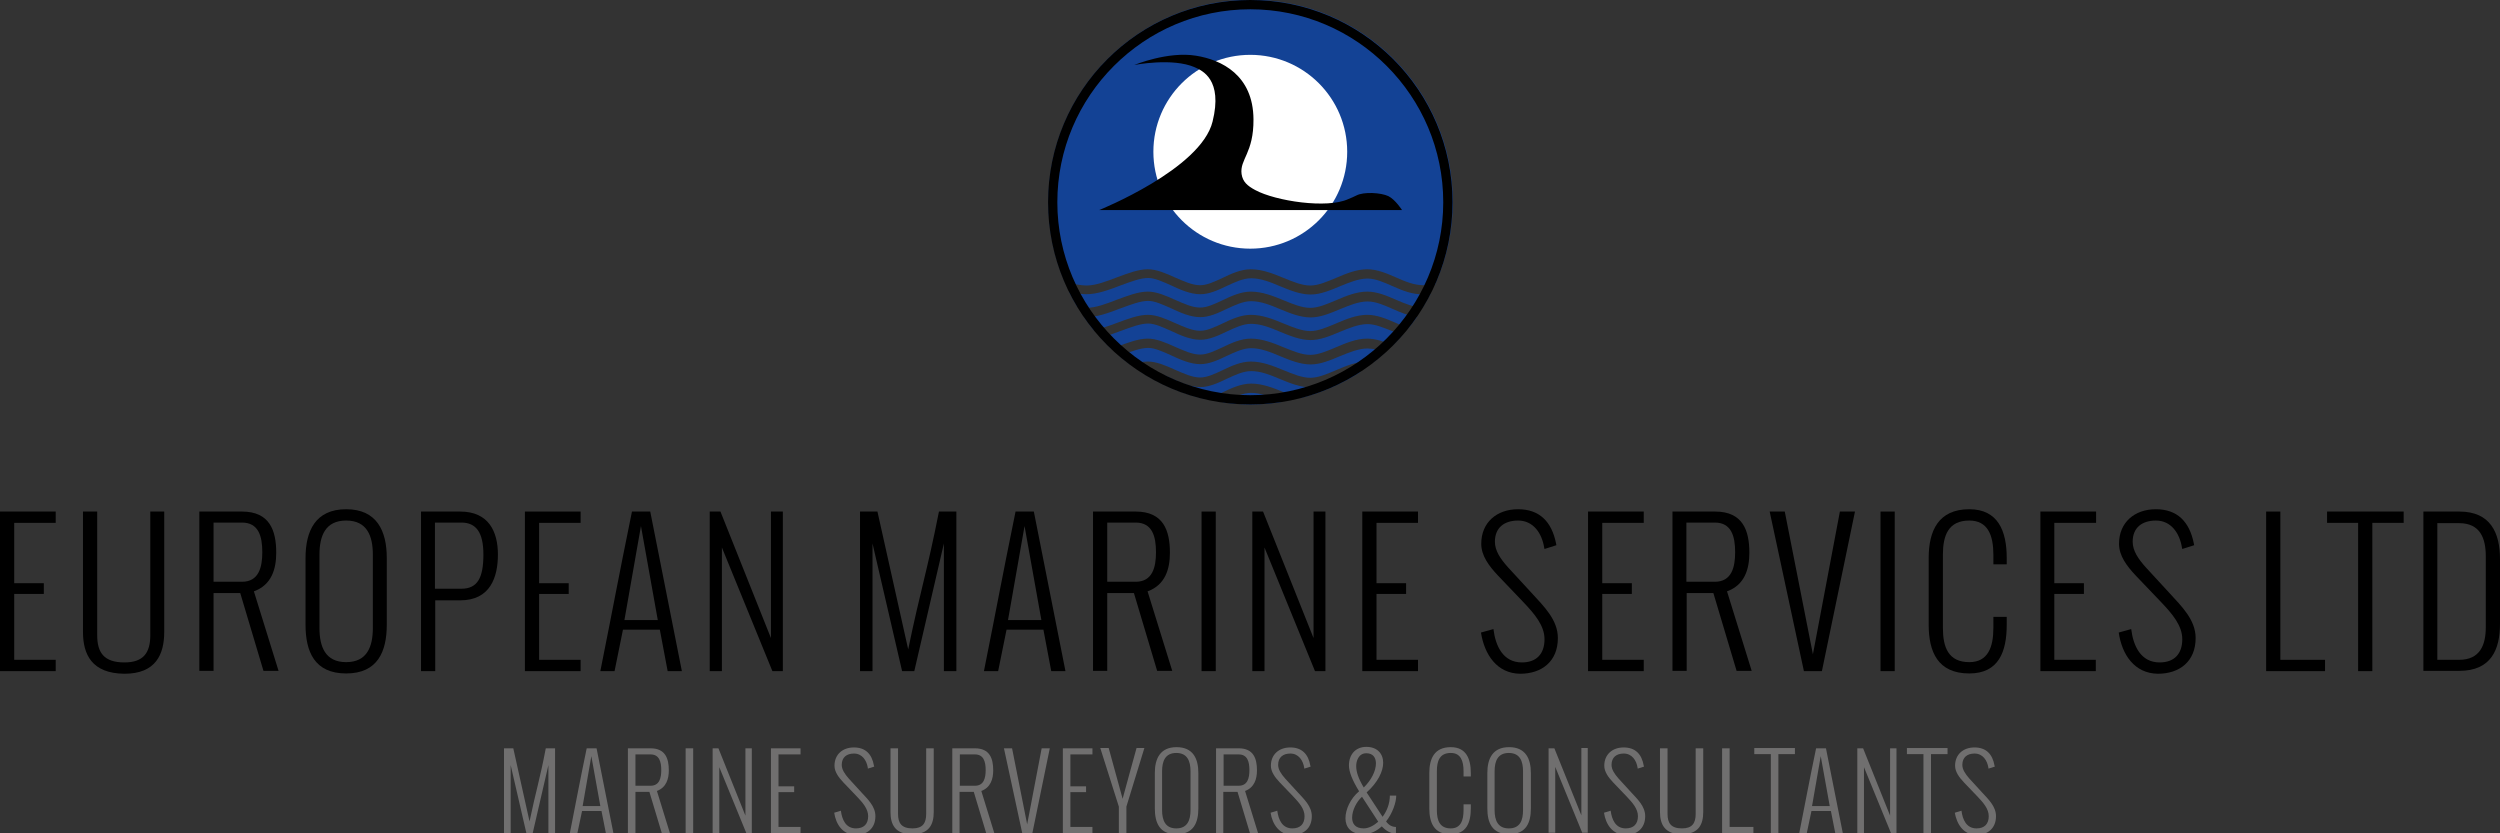 <?xml version="1.0" encoding="utf-8"?>
<!-- Generator: Adobe Illustrator 18.1.1, SVG Export Plug-In . SVG Version: 6.00 Build 0)  -->
<svg version="1.1" id="Layer_1" xmlns="http://www.w3.org/2000/svg" xmlns:xlink="http://www.w3.org/1999/xlink" x="0px" y="0px"
	 viewBox="0 0 861.6 287.1" xml:space="preserve">
<rect x="0" y="0" width="861.6" height="287.1" fill="#333333" stroke="none"/>
<g>
	<path d="M0,231.3v-55h19.2v3.9H4.9V201h10.2v3.7H4.9v22.7h14.3v3.9H0z"/>
	<path d="M28.6,217.8v-41.5h4.9v42.6c0,6,2.3,9.4,9.4,9.4c6.6,0,8.9-3.4,8.9-9.4v-42.6h4.8v41.5c0,7.7-2.9,14.4-13.7,14.4
		C31.6,232.1,28.6,225.5,28.6,217.8z"/>
	<path d="M68.7,231.3v-55h14.7c9.6,0,11.8,6.6,11.8,14.2c0,5.6-1.6,11.1-7.7,13.3l8.5,27.4h-5.2l-8-26.8h-9.2v26.8H68.7z
		 M73.6,200.5h9.8c5.8,0,7-5,7-10.2c0-5.5-1.3-10.2-7-10.2h-9.8V200.5z"/>
	<path d="M105.3,215.3v-23c0-9.3,3.4-16.8,14-16.8s14,7.5,14,16.8v23c0,9.2-3.1,16.8-14,16.8S105.3,224.6,105.3,215.3z M128.5,216.4
		v-25.2c0-6.5-2-11.8-9.2-11.8s-9.2,5.3-9.2,11.8v25.2c0,6.5,2,11.8,9.2,11.8S128.5,222.9,128.5,216.4z"/>
	<path d="M145.1,231.3v-55h13.5c9.8,0,13,6.9,13,14.8c0,7.8-2.6,15.8-13,15.8h-8.6v24.4H145.1z M149.9,202.9l9.1,0
		c5.6,0,7.6-3.8,7.6-11.8c0-7.6-2.5-11-7.6-11h-9.1V202.9z"/>
	<path d="M180.9,231.3v-55h19.2v3.9h-14.3V201H196v3.7h-10.2v22.7h14.3v3.9H180.9z"/>
	<path d="M211.8,231.3h-4.9c5.1-25.5,5.7-29.5,10.9-55h6.3l10.9,55h-4.9l-2.7-14.3h-12.7L211.8,231.3z M215.2,213.7h11.5l-5.8-32.4
		L215.2,213.7z"/>
	<path d="M244.6,231.3v-55h3.7l17.4,43.6v-43.6h4.1v55h-3.6l-17.4-42.6v42.6H244.6z"/>
	<path d="M296.4,231.3v-55h6l10.6,47.5c4.3-20.8,6.5-26.7,10.6-47.5h6v55h-4.3v-44l-10.2,44h-4.2l-10.2-44v44H296.4z"/>
	<path d="M344,231.3h-4.9c5.1-25.5,5.7-29.5,10.9-55h6.3l10.9,55h-4.9l-2.7-14.3h-12.7L344,231.3z M347.4,213.7h11.5l-5.8-32.4
		L347.4,213.7z"/>
	<path d="M376.7,231.3v-55h14.7c9.6,0,11.8,6.6,11.8,14.2c0,5.6-1.6,11.1-7.7,13.3l8.5,27.4h-5.2l-8-26.8h-9.2v26.8H376.7z
		 M381.6,200.5h9.8c5.8,0,7-5,7-10.2c0-5.5-1.3-10.2-7-10.2h-9.8V200.5z"/>
	<path d="M414.1,231.3v-55h4.9v55H414.1z"/>
	<path d="M431.6,231.3v-55h3.7l17.4,43.6v-43.6h4.1v55h-3.6l-17.4-42.6v42.6H431.6z"/>
	<path d="M469.5,231.3v-55h19.2v3.9h-14.3V201h10.2v3.7h-10.2v22.7h14.3v3.9H469.5z"/>
	<path d="M510.4,218l4.3-1.2c0.7,5.8,3.3,11.5,9.8,11.5c5,0,7.8-2.9,7.8-8c0-4.7-3.4-8.7-7.4-12.9l-8.6-9c-3.2-3.4-5.8-6.9-5.8-11
		c0-7.3,5.3-11.9,12.7-11.9c7.3,0,11.6,4.2,13.1,11.9l0.1,0.5l-4.1,1.3l-0.1-0.4c-0.8-5.1-3.8-9.4-9-9.4c-4.7,0-8,2.4-8,7.3
		c0,3.1,1.9,5.9,4.5,8.8l8.1,8.8c4.3,4.7,9.1,9.3,9.1,15.6c0,8.1-5.6,12.3-13,12.3C515.9,232.1,511.6,225.6,510.4,218z"/>
	<path d="M547.3,231.3v-55h19.2v3.9h-14.3V201h10.2v3.7h-10.2v22.7h14.3v3.9H547.3z"/>
	<path d="M576.4,231.3v-55h14.7c9.6,0,11.8,6.6,11.8,14.2c0,5.6-1.6,11.1-7.7,13.3l8.5,27.4h-5.2l-8-26.8h-9.2v26.8H576.4z
		 M581.2,200.5h9.8c5.8,0,7-5,7-10.2c0-5.5-1.3-10.2-7-10.2h-9.8V200.5z"/>
	<path d="M621.7,231.3l-11.8-55h5.2l9.7,49.2l9.3-49.2h5.2l-11.4,55H621.7z"/>
	<path d="M648.1,231.3v-55h4.9v55H648.1z"/>
	<path d="M664.7,215.3v-23c0-9.3,3.3-16.8,14-16.8c9.9,0,12.9,7.5,12.9,16.8v2.2H687v-3.3c0-6.7-1.9-11.8-8.3-11.8
		c-7.2,0-9.1,5.1-9.1,11.8v25.2c0,6.7,1.9,11.8,9.1,11.8c6.4,0,8.3-5.1,8.3-11.8v-3.8h4.6v2.7c0,9.2-2.7,16.8-12.9,16.8
		C667.8,232.1,664.7,224.6,664.7,215.3z"/>
	<path d="M703.2,231.3v-55h19.2v3.9H708V201h10.2v3.7H708v22.7h14.3v3.9H703.2z"/>
	<path d="M730.2,218l4.3-1.2c0.7,5.8,3.3,11.5,9.8,11.5c5,0,7.8-2.9,7.8-8c0-4.7-3.4-8.7-7.4-12.9l-8.6-9c-3.2-3.4-5.8-6.9-5.8-11
		c0-7.3,5.3-11.9,12.7-11.9c7.3,0,11.6,4.2,13.1,11.9l0.1,0.5l-4.1,1.3l-0.1-0.4c-0.8-5.1-3.8-9.4-9-9.4c-4.7,0-8,2.4-8,7.3
		c0,3.1,1.9,5.9,4.5,8.8l8.1,8.8c4.3,4.7,9.1,9.3,9.1,15.6c0,8.1-5.6,12.3-13,12.3C735.6,232.1,731.3,225.6,730.2,218z"/>
	<path d="M781,231.3v-55h4.9v51.1h15.4v3.9H781z"/>
	<path d="M812.7,231.3v-51.1H802v-3.9h26.4v3.9h-10.8v51.1H812.7z"/>
	<path d="M835.2,231.3v-55h12.4c10.7,0,14,7.3,14,16.4V215c0,8.9-3.1,16.2-14,16.2H835.2z M840,227.4h7.5c7.2,0,9.2-5.1,9.2-11.2
		v-24.5c0-6.3-2-11.4-9.2-11.4H840V227.4z"/>
</g>
<g>
	<path fill="#706F6F" d="M173.7,287.1v-29.2h3.2l5.6,25.2c2.3-11,3.5-14.2,5.6-25.2h3.2v29.2H189v-23.4l-5.4,23.4h-2.2l-5.4-23.4
		v23.4H173.7z"/>
	<path fill="#706F6F" d="M199,287.1h-2.6c2.7-13.6,3-15.7,5.8-29.2h3.4l5.8,29.2h-2.6l-1.5-7.6h-6.7L199,287.1z M200.8,277.8h6.1
		l-3.1-17.2L200.8,277.8z"/>
	<path fill="#706F6F" d="M216.4,287.1v-29.2h7.8c5.1,0,6.3,3.5,6.3,7.6c0,3-0.9,5.9-4.1,7.1l4.5,14.6h-2.8l-4.3-14.3H219v14.3H216.4
		z M219,270.8h5.2c3.1,0,3.7-2.7,3.7-5.4c0-2.9-0.7-5.4-3.7-5.4H219V270.8z"/>
	<path fill="#706F6F" d="M236.3,287.1v-29.2h2.6v29.2H236.3z"/>
	<path fill="#706F6F" d="M245.6,287.1v-29.2h2l9.3,23.2v-23.2h2.2v29.2h-1.9l-9.3-22.7v22.7H245.6z"/>
	<path fill="#706F6F" d="M265.7,287.1v-29.2h10.2v2.1h-7.6V271h5.4v2h-5.4V285h7.6v2.1H265.7z"/>
	<path fill="#706F6F" d="M287.5,280.1l2.3-0.7c0.4,3.1,1.7,6.1,5.2,6.1c2.7,0,4.2-1.5,4.2-4.2c0-2.5-1.8-4.6-3.9-6.8l-4.6-4.8
		c-1.7-1.8-3.1-3.7-3.1-5.8c0-3.9,2.8-6.3,6.7-6.3c3.9,0,6.2,2.2,6.9,6.3l0.1,0.3l-2.2,0.7l0-0.2c-0.4-2.7-2-5-4.8-5
		c-2.5,0-4.2,1.3-4.2,3.9c0,1.6,1,3.1,2.4,4.7l4.3,4.7c2.3,2.5,4.9,4.9,4.9,8.3c0,4.3-3,6.5-6.9,6.5
		C290.4,287.6,288.1,284.1,287.5,280.1z"/>
	<path fill="#706F6F" d="M306.9,279.9v-22h2.6v22.6c0,3.2,1.2,5,5,5c3.5,0,4.7-1.8,4.7-5v-22.6h2.6v22c0,4.1-1.5,7.6-7.3,7.6
		C308.4,287.6,306.9,284,306.9,279.9z"/>
	<path fill="#706F6F" d="M328.2,287.1v-29.2h7.8c5.1,0,6.3,3.5,6.3,7.6c0,3-0.9,5.9-4.1,7.1l4.5,14.6h-2.8l-4.3-14.3h-4.9v14.3
		H328.2z M330.8,270.8h5.2c3.1,0,3.7-2.7,3.7-5.4c0-2.9-0.7-5.4-3.7-5.4h-5.2V270.8z"/>
	<path fill="#706F6F" d="M352.3,287.1l-6.3-29.2h2.8l5.2,26.2l5-26.2h2.8l-6,29.2H352.3z"/>
	<path fill="#706F6F" d="M366.3,287.1v-29.2h10.2v2.1h-7.6V271h5.4v2h-5.4V285h7.6v2.1H366.3z"/>
	<path fill="#706F6F" d="M385.6,287.1V278l-6.4-20.2h2.9l4.8,17.5c2.1-7.6,2.7-10,4.8-17.5h2.7l-6.2,20.2v9.1H385.6z"/>
	<path fill="#706F6F" d="M398,278.6v-12.2c0-4.9,1.8-8.9,7.5-8.9c5.7,0,7.5,4,7.5,8.9v12.2c0,4.9-1.6,8.9-7.5,8.9
		C399.6,287.6,398,283.5,398,278.6z M410.3,279.2v-13.4c0-3.5-1.1-6.3-4.9-6.3s-4.9,2.8-4.9,6.3v13.4c0,3.5,1.1,6.3,4.9,6.3
		S410.3,282.7,410.3,279.2z"/>
	<path fill="#706F6F" d="M419.1,287.1v-29.2h7.8c5.1,0,6.3,3.5,6.3,7.6c0,3-0.9,5.9-4.1,7.1l4.5,14.6h-2.8l-4.3-14.3h-4.9v14.3
		H419.1z M421.7,270.8h5.2c3.1,0,3.7-2.7,3.7-5.4c0-2.9-0.7-5.4-3.7-5.4h-5.2V270.8z"/>
	<path fill="#706F6F" d="M437.9,280.1l2.3-0.7c0.4,3.1,1.7,6.1,5.2,6.1c2.7,0,4.2-1.5,4.2-4.2c0-2.5-1.8-4.6-3.9-6.8l-4.6-4.8
		c-1.7-1.8-3.1-3.7-3.1-5.8c0-3.9,2.8-6.3,6.7-6.3c3.9,0,6.2,2.2,6.9,6.3l0.1,0.3l-2.2,0.7l0-0.2c-0.4-2.7-2-5-4.8-5
		c-2.5,0-4.2,1.3-4.2,3.9c0,1.6,1,3.1,2.4,4.7l4.3,4.7c2.3,2.5,4.9,4.9,4.9,8.3c0,4.3-3,6.5-6.9,6.5
		C440.9,287.6,438.5,284.1,437.9,280.1z"/>
	<path fill="#706F6F" d="M481.1,285v2.3c-0.1,0-0.2,0-0.3,0c-1.7-0.1-3.3-1.1-4.6-2.5c-1.7,1.6-3.9,2.7-6.3,2.7
		c-4.3,0-6.2-2.4-6.2-5.5c0-3,1.7-6.8,4.7-9.3c-2.3-3.7-3.5-6.7-3.5-8.9c0-3.8,2.3-6.4,6-6.4c3.7,0,5.8,2.3,5.8,5.5
		c0,2.9-1.8,6.7-5.7,10.2l5.5,8.4c1.5-2,2.5-4.6,2.5-7.3h2.2c0,2.4-1.3,6.1-3.5,8.9C478.7,284.5,479.9,285,481.1,285z M475,283.2
		l-5.6-8.6c-1.9,1.7-3.4,4.7-3.4,7.2c0,2.1,1.1,3.7,4,3.7C471.6,285.5,473.4,284.6,475,283.2z M470,271.4c2.6-2.5,4.2-5.7,4.2-8.3
		c0-2-1-3.5-3.3-3.5c-2.7,0-3.5,2.7-3.5,4.4C467.4,266,468.1,268.2,470,271.4z"/>
	<path fill="#706F6F" d="M492.6,278.6v-12.2c0-4.9,1.7-8.9,7.4-8.9c5.3,0,6.9,4,6.9,8.9v1.2h-2.5v-1.8c0-3.6-1-6.3-4.4-6.3
		c-3.8,0-4.8,2.7-4.8,6.3v13.4c0,3.6,1,6.3,4.8,6.3c3.4,0,4.4-2.7,4.4-6.3v-2h2.5v1.4c0,4.9-1.5,8.9-6.9,8.9
		C494.2,287.6,492.6,283.5,492.6,278.6z"/>
	<path fill="#706F6F" d="M512.6,278.6v-12.2c0-4.9,1.8-8.9,7.5-8.9s7.5,4,7.5,8.9v12.2c0,4.9-1.6,8.9-7.5,8.9
		S512.6,283.5,512.6,278.6z M524.9,279.2v-13.4c0-3.5-1.1-6.3-4.9-6.3c-3.8,0-4.9,2.8-4.9,6.3v13.4c0,3.5,1.1,6.3,4.9,6.3
		C523.9,285.5,524.9,282.7,524.9,279.2z"/>
	<path fill="#706F6F" d="M533.7,287.1v-29.2h2L545,281v-23.2h2.2v29.2h-1.9l-9.3-22.7v22.7H533.7z"/>
	<path fill="#706F6F" d="M552.8,280.1l2.3-0.7c0.4,3.1,1.7,6.1,5.2,6.1c2.7,0,4.2-1.5,4.2-4.2c0-2.5-1.8-4.6-3.9-6.8l-4.6-4.8
		c-1.7-1.8-3.1-3.7-3.1-5.8c0-3.9,2.8-6.3,6.7-6.3c3.9,0,6.2,2.2,6.9,6.3l0.1,0.3l-2.2,0.7l0-0.2c-0.4-2.7-2-5-4.8-5
		c-2.5,0-4.2,1.3-4.2,3.9c0,1.6,1,3.1,2.4,4.7l4.3,4.7c2.3,2.5,4.9,4.9,4.9,8.3c0,4.3-3,6.5-6.9,6.5
		C555.7,287.6,553.4,284.1,552.8,280.1z"/>
	<path fill="#706F6F" d="M572.1,279.9v-22h2.6v22.6c0,3.2,1.2,5,5,5c3.5,0,4.7-1.8,4.7-5v-22.6h2.6v22c0,4.1-1.5,7.6-7.3,7.6
		C573.7,287.6,572.1,284,572.1,279.9z"/>
	<path fill="#706F6F" d="M593.5,287.1v-29.2h2.6V285h8.2v2.1H593.5z"/>
	<path fill="#706F6F" d="M610.3,287.1v-27.2h-5.7v-2.1h14v2.1h-5.7v27.2H610.3z"/>
	<path fill="#706F6F" d="M622.7,287.1h-2.6c2.7-13.6,3-15.7,5.8-29.2h3.4l5.8,29.2h-2.6l-1.5-7.6h-6.7L622.7,287.1z M624.5,277.8
		h6.1l-3.1-17.2L624.5,277.8z"/>
	<path fill="#706F6F" d="M640.1,287.1v-29.2h2l9.3,23.2v-23.2h2.2v29.2h-1.9l-9.3-22.7v22.7H640.1z"/>
	<path fill="#706F6F" d="M662.9,287.1v-27.2h-5.7v-2.1h14v2.1h-5.7v27.2H662.9z"/>
	<path fill="#706F6F" d="M673.7,280.1l2.3-0.7c0.4,3.1,1.7,6.1,5.2,6.1c2.7,0,4.2-1.5,4.2-4.2c0-2.5-1.8-4.6-3.9-6.8l-4.6-4.8
		c-1.7-1.8-3.1-3.7-3.1-5.8c0-3.9,2.8-6.3,6.7-6.3c3.9,0,6.2,2.2,6.9,6.3l0.1,0.3l-2.2,0.7l0-0.2c-0.4-2.7-2-5-4.8-5
		c-2.5,0-4.2,1.3-4.2,3.9c0,1.6,1,3.1,2.4,4.7l4.3,4.7c2.3,2.5,4.9,4.9,4.9,8.3c0,4.3-3,6.5-6.9,6.5
		C676.7,287.6,674.4,284.1,673.7,280.1z"/>
</g>
<g>
	<g>
		<g>
			<path fill="#134295" d="M471.3,103.9c-3.1,0-6.4,1.4-9.6,2.7c-3.3,1.4-6.7,2.8-10,2.8c-3.5,0-7-1.4-10.4-2.8
				c-3.3-1.4-6.7-2.8-10.1-2.8c-2.8,0-5.7,1.4-8.5,2.7c-2.9,1.4-6,2.8-9,2.8c-3.4,0-6.8-1.5-10-3c-2.9-1.3-5.7-2.6-8-2.6
				c-2.7,0-6,1.3-9.6,2.6c-3.9,1.5-7.9,3-11.7,3c-0.2,0-0.5,0-0.8,0c1.1,1.5,2.2,3,3.3,4.5c2.5-0.5,5.3-1.5,8-2.5
				c3.8-1.4,7.4-2.8,10.7-2.8c3,0,6.2,1.4,9.3,2.8c3,1.3,6,2.7,8.7,2.7c2.4,0,4.9-1.2,7.7-2.5c3.1-1.5,6.4-3,9.8-3
				c3.9,0,7.7,1.5,11.3,3c3.2,1.3,6.3,2.6,9.2,2.6c2.7,0,5.7-1.3,8.8-2.6c3.5-1.5,7.1-3,10.8-3c3.4,0,6.7,1.4,9.9,2.8
				c1.4,0.6,2.9,1.3,4.3,1.8c1-1.3,2-2.5,2.9-3.9c-3-0.4-5.8-1.6-8.5-2.8C476.9,105.1,474.1,103.9,471.3,103.9z"/>
		</g>
		<g>
			<path fill="#134295" d="M471.3,120.1c-3.1,0-6.4,1.4-9.6,2.7c-3.3,1.4-6.7,2.8-10,2.8c-3.5,0-7-1.4-10.4-2.8
				c-3.3-1.4-6.7-2.8-10.1-2.8c-2.8,0-5.7,1.4-8.5,2.7c-2.9,1.4-6,2.8-9,2.8c-3.4,0-6.8-1.5-10-3c-2.9-1.3-5.7-2.6-8-2.6
				c-2.7,0-6,1.3-9.6,2.6c-0.1,0-0.2,0.1-0.4,0.1c1.3,1.1,2.6,2.1,3.9,3.1c2.1-0.7,4.1-1.1,6-1.1c3,0,6.2,1.4,9.3,2.8
				c3,1.3,6,2.7,8.7,2.7c2.4,0,4.9-1.2,7.7-2.5c3.1-1.5,6.4-3,9.8-3c3.9,0,7.7,1.5,11.3,3c3.2,1.3,6.3,2.6,9.2,2.6
				c2.7,0,5.7-1.3,8.8-2.6c3.5-1.5,7.1-3,10.8-3c0.7,0,1.5,0.1,2.2,0.2c1.4-1.1,2.7-2.2,4-3.4C475.4,120.7,473.3,120.1,471.3,120.1z
				"/>
		</g>
		<g>
			<path fill="#134295" d="M461.7,130.7c-3.3,1.4-6.7,2.8-10,2.8c-3.5,0-7-1.4-10.4-2.8c-3.3-1.4-6.7-2.8-10.1-2.8
				c-2.8,0-5.7,1.4-8.5,2.7c-2.9,1.4-6,2.8-9,2.8c-3.4,0-6.8-1.5-10-3c-2.9-1.3-5.7-2.6-8-2.6c-0.8,0-1.7,0.1-2.6,0.3
				c6.7,4.3,14.2,7.6,22.2,9.4c1.9-0.4,3.9-1.3,6.1-2.3c3.1-1.5,6.4-3,9.8-3c3.9,0,7.7,1.5,11.3,3c2,0.8,3.8,1.5,5.7,2
				c7.5-1.9,14.5-5,20.8-9.1C466.5,128.6,464.1,129.7,461.7,130.7z"/>
		</g>
		<g>
			<path fill="#134295" d="M479.9,98.6c-3-1.3-5.8-2.6-8.6-2.6c-3.1,0-6.4,1.4-9.6,2.7c-3.3,1.4-6.7,2.8-10,2.8
				c-3.5,0-7-1.4-10.4-2.8c-3.3-1.4-6.7-2.8-10.1-2.8c-2.8,0-5.7,1.4-8.5,2.7c-2.9,1.4-6,2.8-9,2.8c-3.4,0-6.8-1.5-10-3
				c-2.9-1.3-5.7-2.6-8-2.6c-2.7,0-6,1.3-9.6,2.6c-3.9,1.5-7.9,3-11.7,3c-1.3,0-3.6-0.3-5.9-0.7c0.9,1.7,1.8,3.4,2.8,5.1
				c1.3,0.2,2.4,0.3,3.1,0.3c3.2,0,6.9-1.4,10.5-2.8c3.8-1.4,7.4-2.8,10.7-2.8c3,0,6.2,1.4,9.3,2.8c3,1.3,6,2.7,8.7,2.7
				c2.4,0,4.9-1.2,7.7-2.5c3.1-1.5,6.4-3,9.8-3c3.9,0,7.7,1.5,11.3,3c3.2,1.3,6.3,2.6,9.2,2.6c2.7,0,5.7-1.3,8.8-2.6
				c3.5-1.5,7.1-3,10.8-3c3.4,0,6.7,1.4,9.9,2.8c3,1.3,6.1,2.6,9.2,2.7c0.9-1.5,1.8-3.1,2.7-4.7c-0.9,0.1-1.7,0.1-2.3,0.1
				C486.8,101.6,483.3,100.1,479.9,98.6z"/>
		</g>
		<g>
			<path fill="#134295" d="M441.3,138.2c-3.3-1.4-6.7-2.8-10.1-2.8c-2.8,0-5.7,1.4-8.5,2.7c-0.4,0.2-0.8,0.4-1.3,0.6
				c3.1,0.4,6.3,0.7,9.5,0.7c3.8,0,7.5-0.3,11.1-0.9C441.8,138.5,441.5,138.3,441.3,138.2z"/>
		</g>
		<g>
			<path fill="#134295" d="M471.3,111.7c-3.1,0-6.4,1.4-9.6,2.7c-3.3,1.4-6.7,2.8-10,2.8c-3.5,0-7-1.4-10.4-2.8
				c-3.3-1.4-6.7-2.8-10.1-2.8c-2.8,0-5.7,1.4-8.5,2.7c-2.9,1.4-6,2.8-9,2.8c-3.4,0-6.8-1.5-10-3c-2.9-1.3-5.7-2.6-8-2.6
				c-2.7,0-6,1.3-9.6,2.6c-2.2,0.8-4.5,1.7-6.8,2.3c1.2,1.3,2.5,2.6,3.7,3.8c0.6-0.2,1.3-0.5,1.9-0.7c3.8-1.4,7.4-2.8,10.7-2.8
				c3,0,6.2,1.4,9.3,2.8c3,1.3,6,2.7,8.7,2.7c2.4,0,4.9-1.2,7.7-2.5c3.1-1.5,6.4-3,9.8-3c3.9,0,7.7,1.5,11.3,3
				c3.2,1.3,6.3,2.6,9.2,2.6c2.7,0,5.7-1.3,8.8-2.6c3.5-1.5,7.1-3,10.8-3c3,0,6,1.1,8.8,2.3c1.1-1.1,2.2-2.3,3.3-3.5
				c-1.2-0.4-2.3-0.9-3.5-1.4C476.9,113,474.1,111.7,471.3,111.7z"/>
		</g>
		<g>
			<path fill="#134295" d="M374.4,98.4c3.2,0,6.9-1.4,10.5-2.8c3.8-1.4,7.4-2.8,10.7-2.8c3,0,6.2,1.4,9.3,2.8c3,1.3,6,2.7,8.7,2.7
				c2.4,0,4.9-1.2,7.7-2.5c3.1-1.5,6.4-3,9.8-3c3.9,0,7.7,1.5,11.3,3c3.2,1.3,6.3,2.6,9.2,2.6c2.7,0,5.7-1.3,8.8-2.6
				c3.5-1.5,7.1-3,10.8-3c3.4,0,6.7,1.4,9.9,2.8c3.1,1.4,6.3,2.7,9.5,2.7c1,0,2.4-0.1,4-0.3c3.9-8.7,6.1-18.3,6.1-28.4
				c0-38.5-31.2-69.7-69.7-69.7c-38.5,0-69.7,31.2-69.7,69.7c0,9.8,2,19.1,5.7,27.6C369.8,97.9,372.9,98.4,374.4,98.4z"/>
		</g>
	</g>
</g>
<g>
	<path d="M430.9,3.2c36.7,0,66.5,29.9,66.5,66.5s-29.9,66.5-66.5,66.5s-66.5-29.9-66.5-66.5S394.2,3.2,430.9,3.2 M430.9,0
		c-38.5,0-69.7,31.2-69.7,69.7s31.2,69.7,69.7,69.7s69.7-31.2,69.7-69.7S469.4,0,430.9,0L430.9,0z"/>
</g>
<g>
	<circle fill="#FFFFFF" cx="430.9" cy="52.3" r="33.4"/>
</g>
<path d="M411.8,23.2c2.5,1.1,9.7,4.2,6.1,18.7c-4,16.4-39.1,30.5-39.1,30.5h104.4c0,0-2.3-3.6-4.7-4.8c-2.5-1.2-8.5-1.6-11.1-0.2
	c-0.9,0.5-1.8,0.8-2.7,1.2c-7.3,3.4-25.1,0.7-32.1-3.1c-2.8-1.5-4.3-2.9-4.7-5.5c-0.7-5.1,4.2-7.2,4.1-18.9
	c-0.1-15.2-11-20.5-19.8-21.9c-9.7-1.6-21.3,3.2-21.3,3.2S404.1,19.8,411.8,23.2z"/>
</svg>
